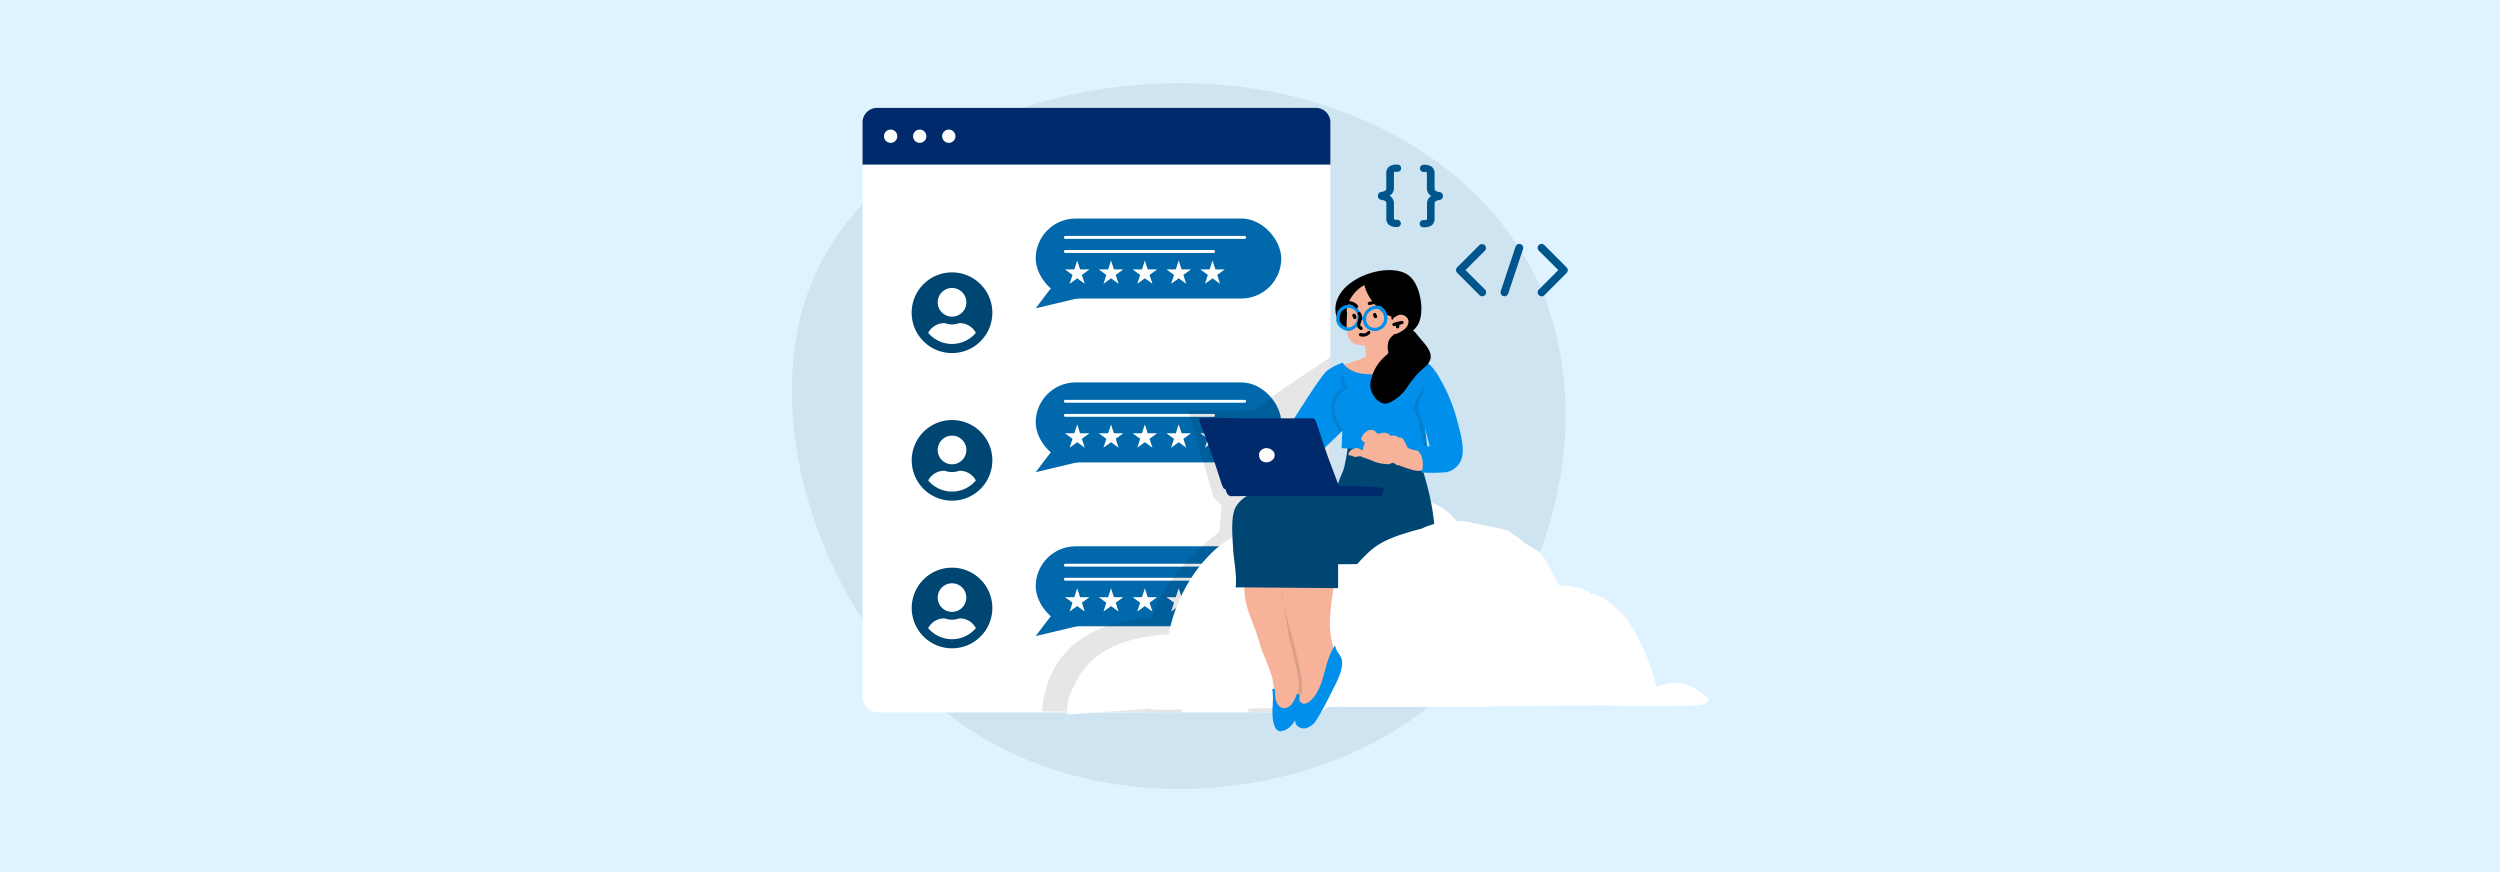 <svg xmlns="http://www.w3.org/2000/svg" viewBox="0 0 860 300"><defs><style>.a{fill:#def3ff;}.b{fill:#00122e;opacity:0.07;}.c{fill:#fff;}.d{fill:#002a6b;}.e{fill:#004673;}.f{fill:#0068ab;}.g{fill:none;stroke:#fff;stroke-linecap:round;stroke-miterlimit:10;}.h{opacity:0.1;}.i{fill:#f6b399;}.j{fill:#008feb;}.k{fill:#dba088;}.l,.m{fill:#00558c;}.m{fill-rule:evenodd;}</style></defs><rect class="a" width="860" height="300"/><path class="b" d="M532,104c16.56,45.06,1.46,106.68-41.4,139.8C448,277.12,377.81,282,330.8,249.11c-46.77-32.64-70.63-103-52.12-150.52,18.26-47.5,78.91-71.85,133.47-69.9S515.18,59.13,532,104Z"/><rect class="c" x="296.71" y="37.11" width="160.95" height="207.95" rx="5"/><path class="d" d="M301.71,37.11H452.66a5,5,0,0,1,5,5V56.62a0,0,0,0,1,0,0H296.71a0,0,0,0,1,0,0V42.11A5,5,0,0,1,301.71,37.11Z"/><circle class="c" cx="306.38" cy="46.86" r="2.29"/><circle class="c" cx="316.38" cy="46.86" r="2.29"/><circle class="c" cx="326.39" cy="46.86" r="2.29"/><path class="e" d="M327.5,93.7a13.88,13.88,0,1,0,13.87,13.88h0A13.89,13.89,0,0,0,327.5,93.7Zm0,5.37a4.93,4.93,0,1,1-4.93,4.93h0A4.93,4.93,0,0,1,327.5,99.07Zm0,19.25a10.76,10.76,0,0,1-8.2-3.82,6.24,6.24,0,0,1,5.51-3.34,1.34,1.34,0,0,1,.4.06,7.09,7.09,0,0,0,4.58,0,1.27,1.27,0,0,1,.39-.06,6.21,6.21,0,0,1,5.51,3.34,10.68,10.68,0,0,1-8.19,3.81Z"/><path class="e" d="M327.5,144.49a13.87,13.87,0,1,0,13.87,13.87h0a13.87,13.87,0,0,0-13.87-13.87Zm0,5.37a4.93,4.93,0,1,1-4.93,4.92h0A4.93,4.93,0,0,1,327.5,149.86Zm0,19.24a10.73,10.73,0,0,1-8.2-3.82,6.26,6.26,0,0,1,5.51-3.34,1.34,1.34,0,0,1,.4.06,6.92,6.92,0,0,0,4.58,0,1.27,1.27,0,0,1,.39-.06,6.23,6.23,0,0,1,5.51,3.34,10.69,10.69,0,0,1-8.19,3.82Z"/><path class="e" d="M327.5,195.28a13.87,13.87,0,1,0,13.87,13.87h0a13.87,13.87,0,0,0-13.87-13.87Zm0,5.37a4.92,4.92,0,1,1-4.93,4.92h0A4.93,4.93,0,0,1,327.5,200.65Zm0,19.24a10.73,10.73,0,0,1-8.2-3.82,6.24,6.24,0,0,1,5.51-3.34,1.34,1.34,0,0,1,.4.06,6.92,6.92,0,0,0,4.58,0,1.27,1.27,0,0,1,.39-.06,6.21,6.21,0,0,1,5.51,3.34,10.69,10.69,0,0,1-8.19,3.82Z"/><rect class="f" x="356.28" y="75.17" width="84.47" height="27.52" rx="13.76"/><path class="f" d="M362.43,98.06c-.66.66-6.15,8-6.15,8l16.79-4Z"/><line class="g" x1="366.48" y1="81.67" x2="428.16" y2="81.67"/><line class="g" x1="366.48" y1="86.51" x2="417.47" y2="86.51"/><polygon class="c" points="370.56 89.62 371.55 92.68 374.77 92.68 372.16 94.57 373.16 97.63 370.56 95.74 367.95 97.63 368.95 94.57 366.34 92.68 369.56 92.68 370.56 89.62"/><polygon class="c" points="382.19 89.62 383.19 92.68 386.41 92.68 383.8 94.57 384.8 97.63 382.19 95.74 379.59 97.63 380.58 94.57 377.98 92.68 381.2 92.68 382.19 89.62"/><polygon class="c" points="393.83 89.62 394.83 92.68 398.05 92.68 395.44 94.57 396.44 97.63 393.83 95.74 391.23 97.63 392.22 94.57 389.62 92.68 392.84 92.68 393.83 89.62"/><polygon class="c" points="405.47 89.62 406.47 92.68 409.68 92.68 407.08 94.57 408.07 97.63 405.47 95.74 402.87 97.63 403.86 94.57 401.26 92.68 404.48 92.68 405.47 89.62"/><polygon class="c" points="417.11 89.62 418.11 92.68 421.32 92.68 418.72 94.57 419.71 97.63 417.11 95.74 414.51 97.63 415.5 94.57 412.9 92.68 416.12 92.68 417.11 89.62"/><rect class="f" x="356.28" y="131.55" width="84.47" height="27.52" rx="13.76"/><path class="f" d="M362.43,154.43c-.66.67-6.15,8-6.15,8l16.79-4Z"/><line class="g" x1="366.48" y1="138.05" x2="428.16" y2="138.05"/><line class="g" x1="366.48" y1="142.89" x2="417.47" y2="142.89"/><polygon class="c" points="370.56 145.99 371.55 149.05 374.77 149.05 372.16 150.95 373.16 154.01 370.56 152.12 367.95 154.01 368.95 150.95 366.34 149.05 369.56 149.05 370.56 145.99"/><polygon class="c" points="382.19 145.99 383.19 149.05 386.41 149.05 383.8 150.95 384.8 154.01 382.19 152.12 379.59 154.01 380.58 150.95 377.98 149.05 381.2 149.05 382.19 145.99"/><polygon class="c" points="393.83 145.99 394.83 149.05 398.05 149.05 395.44 150.95 396.44 154.01 393.83 152.12 391.23 154.01 392.22 150.95 389.62 149.05 392.84 149.05 393.83 145.99"/><polygon class="c" points="405.47 145.99 406.47 149.05 409.68 149.05 407.08 150.95 408.07 154.01 405.47 152.12 402.87 154.01 403.86 150.95 401.26 149.05 404.48 149.05 405.47 145.99"/><polygon class="c" points="417.11 145.99 418.11 149.05 421.32 149.05 418.72 150.95 419.71 154.01 417.11 152.12 414.51 154.01 415.5 150.95 412.9 149.05 416.12 149.05 417.11 145.99"/><rect class="f" x="356.28" y="187.92" width="84.47" height="27.52" rx="13.76"/><path class="f" d="M362.43,210.81c-.66.66-6.15,8-6.15,8l16.79-4Z"/><line class="g" x1="366.48" y1="194.42" x2="428.16" y2="194.42"/><line class="g" x1="366.48" y1="199.26" x2="417.47" y2="199.26"/><polygon class="c" points="370.56 202.37 371.55 205.43 374.77 205.43 372.16 207.32 373.16 210.38 370.56 208.49 367.95 210.38 368.95 207.32 366.34 205.43 369.56 205.43 370.56 202.37"/><polygon class="c" points="382.19 202.37 383.19 205.43 386.41 205.43 383.8 207.32 384.8 210.38 382.19 208.49 379.59 210.38 380.58 207.32 377.98 205.43 381.2 205.43 382.19 202.37"/><polygon class="c" points="393.83 202.37 394.83 205.43 398.05 205.43 395.44 207.32 396.44 210.38 393.83 208.49 391.23 210.38 392.22 207.32 389.62 205.43 392.84 205.43 393.83 202.37"/><polygon class="c" points="405.47 202.37 406.47 205.43 409.68 205.43 407.08 207.32 408.07 210.38 405.47 208.49 402.87 210.38 403.86 207.32 401.26 205.43 404.48 205.43 405.47 202.37"/><polygon class="c" points="417.11 202.37 418.11 205.43 421.32 205.43 418.72 207.32 419.71 210.38 417.11 208.49 414.51 210.38 415.5 207.32 412.9 205.43 416.12 205.43 417.11 202.37"/><path class="h" d="M457.88,189.3l-.22-66.42s-22.39,14.63-26,18.2H408.75l8.72,30.06,2.75,2.78s-.36,4-.76,9.06h0s-18.61,13.6-23.27,29.75c0,0-35.24-1-37.74,32l48.05.33,12.61-39.29,10.51,39.29,24.44-.33-4.74-33.92Z"/><path class="c" d="M587.6,240.53c-.43,2.16-3,2.13-4.71,2.17q-14,.36-28.1.07h-.22a.64.64,0,0,1-.41-.17l-9.45.09-33.16.3a1.57,1.57,0,0,1-.51.19,16.37,16.37,0,0,1-2.8,0h-3l-40,0c-1.37,0-2.75,0-4.12-.06l-2.14.06q-11.2.3-22.41.46-5.55.09-11.1.13a66.14,66.14,0,0,1-10.34-.28,152.4,152.4,0,0,1-19.11.56.59.59,0,0,1-.51-.28l-27.61,2a.79.79,0,0,1-.77-1.1,15.89,15.89,0,0,1,2.78-9.27.75.75,0,0,1,.06-.39,22.84,22.84,0,0,1,4.29-6.39c7.18-7.57,17.74-9.83,27.77-10.39a55.2,55.2,0,0,1,5.53-15.6A51.2,51.2,0,0,1,417,190a37.4,37.4,0,0,1,13.27-8.25c10-3.63,20.83-3.28,31.25-1.78a9.32,9.32,0,0,0-6-1.34.77.77,0,0,1-.36-1.47q5.55-1.83,11.19-3.33c6.44-1.71,13.15-3.26,19.86-2.44,5.5.67,10.93,3,14.49,7.39a.79.79,0,0,1,.16.37,12,12,0,0,0,2.12.7,31.3,31.3,0,0,1,8.55,1.09c1.48.38,2.94.81,4.39,1.26a37.25,37.25,0,0,1,4.17,1.43,14.38,14.38,0,0,1,3.47,2.36,17.88,17.88,0,0,0,3.3,2.23,11.06,11.06,0,0,1,3.29,2.37,16.85,16.85,0,0,1,2.18,3.28c1.37,2.49,2.7,5,4,7.55.43,0,.87,0,1.31.09a11.85,11.85,0,0,1,4.26.52,10.46,10.46,0,0,1,5.44,2.19l.57.12a11.66,11.66,0,0,1,4.19,1.76,38.41,38.41,0,0,1,3.48,2.77,31,31,0,0,1,3.25,3.13,23.41,23.41,0,0,1,2.61,3.79c.81,1.42,1.61,2.84,2.37,4.27a63.56,63.56,0,0,1,6,16.4A13.62,13.62,0,0,1,585,238.2a13,13,0,0,1,2.34,1.64A.76.76,0,0,1,587.6,240.53Z"/><path d="M484.68,108.43a3.42,3.42,0,0,0-3.45-.91,5.54,5.54,0,0,0-2,1,3,3,0,0,0-1.3,1.74c-.11.72,1,1,1.11.26.09-.57.73-1,1.18-1.32a3.76,3.76,0,0,1,1.73-.7,2,2,0,0,1,2.33,1.71,3.38,3.38,0,0,1-1.46,3,4.57,4.57,0,0,1-3.63,1c-.52-.1-1,.58-.53,1a3.19,3.19,0,0,1,.44.46.6.6,0,0,0,1.08-.24,5.85,5.85,0,0,0,5.08-3.7A3.49,3.49,0,0,0,484.68,108.43Z"/><path d="M463.26,113.27c-2.1-.56-6.68-6.63-1.53-13.19s18.48-9.64,23.47-4.81c3.77,3.65,5.05,13.07,2.22,16.93a10.53,10.53,0,0,1-6.71,4.29Z"/><path class="i" d="M486.58,126.36a11.68,11.68,0,0,1-5.83,3.54,24,24,0,0,1-7.75.41c-1.4-.06-2.79-.12-4.18-.22a19.93,19.93,0,0,1-3.36-.43,6.29,6.29,0,0,1-2.71-1.34c-.7-.65-1.44-1.78-.64-2.66a3.12,3.12,0,0,1,1.53-.67c.58-.16,1.15-.34,1.72-.53a40.81,40.81,0,0,0,3.85-1.49l.49-.22a1.69,1.69,0,0,0,.27-.13,5.47,5.47,0,0,0-.12-1l-.2-2a6.78,6.78,0,0,0-.07-.81c-.1-.1-.69,0-.86,0a12.24,12.24,0,0,1-1.9-.27,3.85,3.85,0,0,1-2.66-2,7.8,7.8,0,0,1-.9-3.32,32.11,32.11,0,0,1,.06-3.67c0-.59.05-1.19.07-1.79a8.26,8.26,0,0,1,.86-5.9,8.39,8.39,0,0,1,5.38-4c.43-.11.76.44.58.79a10.24,10.24,0,0,0,5.91,4,.58.58,0,0,1,.48.5,10.38,10.38,0,0,0,.36,2.54,3.78,3.78,0,0,0,.53,1.11,10.88,10.88,0,0,1,.85,1,3.3,3.3,0,0,1,.27,1.25c0,.22.06.45.11.67a3.84,3.84,0,0,1,.13.43c0-.06.11-.12.14-.17s.22-.32.34-.46a3.81,3.81,0,0,1,.83-.72,2.9,2.9,0,0,1,3.93.56c1,1.39.11,3.11-1.1,4a11.42,11.42,0,0,1-3.3,1.73c.22,1.49,1,2.64,1.21,4.13l.18,1.21c0,.22.06.43.1.65a1.38,1.38,0,0,0,.07.5c.13.21.48.34.69.45s.59.3.89.44a10.53,10.53,0,0,0,2.06.66,13.52,13.52,0,0,1,1.8.3C488.07,123.91,487.19,125.59,486.58,126.36Z"/><path d="M471.27,114a.58.58,0,0,0-.8,0,2.13,2.13,0,0,1-.26.26l-.22.16-.15.09-.43.16-.18,0a2.62,2.62,0,0,1-.43,0h-.17a3,3,0,0,1-.47-.11.57.57,0,1,0-.26,1.11,3.27,3.27,0,0,0,3.39-.94A.59.59,0,0,0,471.27,114Z"/><path d="M489.64,124.39a.58.58,0,0,1-.75.29l-6.68-2-1.09-.33c-.15-.43-.28-.87-.41-1.3l1.31.39,7.33,2.21A.57.57,0,0,1,489.64,124.39Z"/><path class="i" d="M459.13,198.83c-.58,6.21-2.14,12.43-1.5,18.7a37.07,37.07,0,0,0,.88,4.56,6.74,6.74,0,0,1-.52,4.26,25.3,25.3,0,0,0-1.52,4.05,30.83,30.83,0,0,1-1.25,4.21,24.16,24.16,0,0,1-2,3.82,16.34,16.34,0,0,1-2.62,3.29,3.31,3.31,0,0,1-3.56.89,2.94,2.94,0,0,1-.68-.47,5.86,5.86,0,0,1-1.26,1.37,5.69,5.69,0,0,1-3.3,1.22,3.12,3.12,0,0,1-1.91-.43,2.41,2.41,0,0,1-.79-1.76c-.47-3.06-.92-6.12-1.38-9.19q-1-3.19-2.26-6.31a1.16,1.16,0,0,1,0-.18c-.38-.74-.75-1.49-1.06-2.26a29.85,29.85,0,0,1-1.12-3.43c-.64-2.25-1.43-4.42-2.27-6.6-1.57-4.07-3.15-8.27-2.93-12.69a.67.67,0,0,1-.06-1c.47-.49,1-1,1.48-1.41,4.29-3.68,10.05-5.14,15.58-5.49a85.6,85.6,0,0,1,9.61.07c1.33.06,2.82.06,3.77,1.15A4.75,4.75,0,0,1,459.13,198.83Z"/><path class="e" d="M493.17,178.45l.18,1.76a11.47,11.47,0,0,1-6.11,11.6c-4.09,2.23-8.85,2.22-13.39,2.23l-13.54.05v1.84c0,1.75,0,3.5,0,5.26,0,.37,0,.75,0,1.13l-19.51-.16-12.6-.1-3.13,0c0-.38.07-.76.09-1.13.21-4.24-.82-8.46-1-12.69-.18-3.68-.93-11,1.13-14.16s5.38-4.65,8.86-5.4c3.93-.85,8-.84,12-1.05l14.05-.71c.4-2.28,1.95-4.55,2.35-6.83a72.22,72.22,0,0,0,1.31-8.27c.05-.74,0-.56,0,.17l0,.33c7.12.11,14.24-1.41,21.33-.3-.31-1.07-.62-2.14-.94-3.2-.22-.7.85-1.11,1.06-.41C488.24,158.25,492,168.2,493.17,178.45Z"/><path class="c" d="M507.48,196c-2.56,4.3-7.47,6.37-12.11,7.61a80.47,80.47,0,0,1-9,1.81,24.8,24.8,0,0,1-4.64.32,19.45,19.45,0,0,1-4.35-.7c-1.44-.38-2.85-.87-4.24-1.39a29.1,29.1,0,0,1-3.83-1.58c-1.93-1.05-3.77-3-3.63-5.31a.71.71,0,0,1-.21-1.11,67.9,67.9,0,0,1,5.26-5.6,24.65,24.65,0,0,1,5.5-3.83,44.44,44.44,0,0,1,6.51-2.56c2.1-.69,4.22-1.28,6.36-1.82a16.12,16.12,0,0,1,2.18-.92,27.77,27.77,0,0,1,8.06-1.67,27.14,27.14,0,0,1,4.23.09c1.2.11,2.69.17,3.66,1s3.06.27,4.27.59c2,.53,8.49,1.29,8.56,2.69C520.23,186.28,508.87,193.66,507.48,196Z"/><path d="M482.79,110.79a.58.58,0,0,0-.7-.38,22.49,22.49,0,0,0-2.69.67.57.57,0,0,0,.32,1.1,22.53,22.53,0,0,1,2.69-.68A.56.56,0,0,0,482.79,110.79Z"/><path d="M481.37,111.17a.44.44,0,0,0-.12-.19.62.62,0,0,0-.41-.16.6.6,0,0,0-.4.18l-.09.12a.73.73,0,0,0-.07.29l-.07,1a.41.41,0,0,0,.05.21.36.36,0,0,0,.12.18.57.57,0,0,0,.41.16.59.59,0,0,0,.4-.17l.09-.13a.57.57,0,0,0,.07-.29l.07-1A.36.36,0,0,0,481.37,111.17Z"/><path d="M482.21,122.67l-1.09-.33c-.15-.43-.28-.87-.41-1.3-.54-1.82-1-3.65-1.35-5.51-.14-.72,1-.84,1.13-.12a54.15,54.15,0,0,0,1.53,6c.08.26.16.51.25.76A.53.53,0,0,1,482.21,122.67Z"/><path class="j" d="M490.06,145.73l1.14,9.79-29.69-1.34.21-5.14c0-.13,0-.27,0-.4l0-.42-1.23,1.22c-3.36,3.31-12.51,12.19-13.91,12-1.73-.19-10.76-3.84-6.73-9.4s14.13-22.66,16.77-24.58a19.18,19.18,0,0,1,5.31-2.7s1.83,4,9.56,4,15.41-6,15.41-6,4.91.42,8.36,7.61Z"/><path class="j" d="M494,128.08A58.73,58.73,0,0,1,500.81,143c2.16,7.88,4.13,14.57-.19,17.89-3.16,2.43-7.2-.38-8.45-5.82s-4.37-16.43-4.51-16.43S494,128.08,494,128.08Z"/><path class="d" d="M475.91,168c-.28-.55-10.24-.73-15.4-.84-.55-1.86-2.34-6.07-4.6-12.55-3.13-9-3.19-10.83-4.31-10.71H434.19l-5.66,0s-15.34-.32-15.88,0,1.5,4.69,4.63,13.65,3.19,10.83,4.32,10.71a7.55,7.55,0,0,0,.23.91c.54,1.33,1.28,1.57,2,1.51s34.49,0,46.68,0h4.3C475.48,170.7,476.28,168.72,475.91,168Z"/><path class="c" d="M438.13,157.75a3,3,0,0,1-4,.88,2.49,2.49,0,0,1-1-2,2.21,2.21,0,0,1,.18-1.1,2.71,2.71,0,0,1,3.19-1.25,2.79,2.79,0,0,1,1.61,1.14A2,2,0,0,1,438.13,157.75Z"/><path d="M491.55,124.63a5.86,5.86,0,0,1-1.6,1.81c-.76.65-1.49,1.33-2.19,2.05a35,35,0,0,0-3.7,4.73,14.47,14.47,0,0,1-3.63,3.81c-1.28.91-3,2.1-4.64,1.74a5.76,5.76,0,0,1-3.4-3,6.59,6.59,0,0,1-.95-2.48,7.73,7.73,0,0,1,.23-2.83,15.52,15.52,0,0,1,5.12-8.21,2.7,2.7,0,0,0,.72-.75c.16-.34,0-.75-.07-1.1a6.54,6.54,0,0,1,0-2.07,4.4,4.4,0,0,1,2.22-3.24.43.43,0,0,1,.49,0,20,20,0,0,1,4.69-1.48,2.18,2.18,0,0,1,2,.75c.58.64,1.1,1.34,1.66,2C490.33,118.56,493.53,121.63,491.55,124.63Z"/><path d="M482.74,106.1l-.1-.11c-1.75-1.88-3.56-3.69-5.42-5.47-.93-.9-1.88-1.79-2.83-2.68-.76-.72-1.54-1.63-2.65-1.67a.56.56,0,0,0-.51-.09A13.15,13.15,0,0,0,461.9,108c0,.72,1.11.91,1.13.17a12.09,12.09,0,0,1,6.31-10.1,16.13,16.13,0,0,0,3.56,6.61c1.73,2,4.76,5,7.63,4a.52.52,0,0,0,.31-.29,4,4,0,0,0,1.41-1,.62.62,0,0,0,.51-.66A.44.44,0,0,0,482.74,106.1Z"/><path class="j" d="M477.28,109.13c-.09-1.82-1.35-3.79-3.29-4a4.92,4.92,0,0,0-3.24,1A3.54,3.54,0,0,0,469.3,108a.58.58,0,0,0-.16.21,3.56,3.56,0,0,0-.25.76,3,3,0,0,0-.73-.09,4.4,4.4,0,0,0-.71-2.19,4.22,4.22,0,0,0-7.71,2.43.63.63,0,0,0-.07.22c-.29,1.85,1.26,3.65,2.93,4.24a3.42,3.42,0,0,0,2.61-.08,5.81,5.81,0,0,0,2.14-1.89,4.61,4.61,0,0,0,.7-1.59h.34l.27,0,.15.06a4.31,4.31,0,0,0,1.21,2.65,4.22,4.22,0,0,0,4.78.72A4.47,4.47,0,0,0,477.28,109.13Zm-13.76,3.48c-1.38-.2-3-1.65-2.72-3.14a1.83,1.83,0,0,0,.07-.44,3.09,3.09,0,0,1,5.32-2.13C468,108.82,466.36,113,463.52,112.61Zm11-.29a3.19,3.19,0,0,1-3.45-.1,3.31,3.31,0,0,1,.26-5.17,4.15,4.15,0,0,1,2.19-.8c1.46,0,2.4,1.39,2.56,2.71A3.34,3.34,0,0,1,474.56,112.32Z"/><path d="M468.52,112.45c-.23-.15-.57-.37-.59-.64a1.84,1.84,0,0,1,.17-.65c.08-.25.17-.5.24-.75a3.22,3.22,0,0,0-.23-2.79.57.57,0,0,0-1,.59c.57.8.14,1.81-.13,2.64a2,2,0,0,0-.05,1.61,2.77,2.77,0,0,0,1,1,.57.57,0,1,0,.55-1Z"/><path d="M473.73,108.7l-.18-.39a1.46,1.46,0,0,0-.19-.42.46.46,0,0,0-.17-.14.4.4,0,0,0-.21-.09h-.15a.48.48,0,0,0-.2.07.36.36,0,0,0-.12.08.49.49,0,0,0-.14.18.61.61,0,0,0,0,.44c.15.55.18.62.23.68a.33.33,0,0,0,.16.15.56.56,0,0,0,.21.16.44.44,0,0,0,.22,0,.41.41,0,0,0,.22,0,.57.57,0,0,0,.31-.3A.56.56,0,0,0,473.73,108.7Z"/><path d="M466.62,109l-.23-.66a.36.36,0,0,0-.12-.18.43.43,0,0,0-.17-.12.38.38,0,0,0-.13-.09.42.42,0,0,0-.22,0,.52.52,0,0,0-.21,0,.56.56,0,0,0-.32.3.54.54,0,0,0,0,.43,5.35,5.35,0,0,0,.34.73l.07.14a.35.35,0,0,0,.17.15.39.39,0,0,0,.21.08h.15a.48.48,0,0,0,.2-.07.27.27,0,0,0,.12-.09.46.46,0,0,0,.13-.18c0-.05,0-.1,0-.15A.72.72,0,0,0,466.62,109Z"/><path d="M476.34,104.44c-1.46-1.47-3.68-1-5.46-.58a.58.58,0,0,0-.33.74.59.59,0,0,0,.74.32c1.41-.36,3.18-.76,4.33.4a.57.57,0,0,0,.8-.07A.59.59,0,0,0,476.34,104.44Z"/><path d="M467.12,105.11a3.88,3.88,0,0,0-3.77-1.43.57.57,0,0,0,.13,1.13,3,3,0,0,1,.42-.06h.21a3.78,3.78,0,0,1,.55.07,4,4,0,0,1,.68.26l.16.08s.1.07.12.09a2.88,2.88,0,0,1,.34.27l.23.26a.58.58,0,0,0,.8.13A.58.58,0,0,0,467.12,105.11Z"/><path d="M479.49,118.58c-.74,0-.61,1.13.12,1.13S480.21,118.58,479.49,118.58Z"/><path class="j" d="M461.62,229.21a14.83,14.83,0,0,1-.68,2.7,44.07,44.07,0,0,1-2.4,5.23c-1.74,3.48-3.48,7-5.56,10.3a6.22,6.22,0,0,1-3.51,3,3.32,3.32,0,0,1-3.65-1.27.56.56,0,0,1-.08-.3,3.1,3.1,0,0,1-.21-1.13,9,9,0,0,1-2.07,2.53,5.63,5.63,0,0,1-2.69,1.26c-1.14.16-1.81-.59-2.22-1.56-1.57-3.7-.35-7.89-.76-11.75,0-.32-.08-.65-.13-1,.28-.38,1-.33,1,.24a12,12,0,0,0,.32,3.64l.12.33a3.33,3.33,0,0,0,2.15,2.13,3.25,3.25,0,0,0,3-1.23,10.87,10.87,0,0,0,1.74-3.3.5.5,0,0,1,.46-.34.62.62,0,0,1,.62.66c-.06.66-.09,1.32-.09,2a.61.61,0,0,1,.3,0,.58.58,0,0,1,.32.28c.42.8,1.68.38,2.28.07a7,7,0,0,0,2.08-1.91c2.27-2.82,3.1-6.51,4.05-9.92a32.74,32.74,0,0,1,2.42-6.59c.24-.45.51-.89.79-1.32a9.6,9.6,0,0,0,.94,2.38,9.15,9.15,0,0,1,1.35,2.24A7.16,7.16,0,0,1,461.62,229.21Z"/><path class="k" d="M447.68,238.84a13.62,13.62,0,0,0,.18-2.55,22.26,22.26,0,0,0-.45-4.89c-1.24-6.59-3.24-13-4.79-19.48-.85-3.59-1.66-6.07-1.84-9.76l2.71,17.54c.85,3.16,1.64,6.35,2.33,9.56a45.17,45.17,0,0,1,.84,4.81,23.41,23.41,0,0,1-.12,4.66"/><path class="i" d="M494.28,159.86c-.13.72-.32,1.8-1,2.19a4,4,0,0,1-2.65,0,16.09,16.09,0,0,0-2.95-.09c-1.77,0-5.17-1.48-6.86-2-.62.29-1.06-1.08-2.12-.63-1.34.58-1.42.34-2.88.22a12.09,12.09,0,0,1-4-1.17c-1.42-.62-2.15-.66-3.55-1.33-.7-.33-1.94.39-2.61,0s-2-.29-1.81-.9c.32-1.24,1.35-1.64,2.44-2,.84-.25,1.69.59,2.55.56a9.09,9.09,0,0,1,.68-2.5,1.92,1.92,0,0,1-1.24-1.16.48.48,0,0,1,.17-.63,3.84,3.84,0,0,1,1.39-1.79,2.52,2.52,0,0,1,2.93-.46c.36.23.59.6.92.85s.89.05,1.29,0a3.41,3.41,0,0,1,2.84.35,5.68,5.68,0,0,1,.47.51.76.76,0,0,0,.46,0,3.23,3.23,0,0,1,1.24,0,1.85,1.85,0,0,1,.63.27c.09.07.16.15.24.22s.09.09.31.11a2.45,2.45,0,0,1,1.27.29c.47.3,1.58,2.93,1.91,3.36a13.32,13.32,0,0,0,5.64,1,13.53,13.53,0,0,1,3.05,0c1,.15,1.12,1.1,1.27,1.92A8.23,8.23,0,0,1,494.28,159.86Z"/><path class="j" d="M496.68,162.51a58,58,0,0,1-7.82,0s.86-1.05.48-4.17a5.42,5.42,0,0,0-1.33-3,3.92,3.92,0,0,0-1.27-.94l1.37-.23a54.39,54.39,0,0,0,6.14-1.32,7.48,7.48,0,0,1,2.4-.36c2.11,0,4.73.5,5.51,2.41A5.91,5.91,0,0,1,496.68,162.51Z"/><path class="h" d="M463.11,134.1c-2.88,1-4.17,4.12-4,7a12.3,12.3,0,0,0,1.32,4.55c.35.69.64,1.15,1,1.83a2.22,2.22,0,0,1,.24.78l-1.19,1.18a3,3,0,0,0,.16-1,3.12,3.12,0,0,0-.57-1,19.91,19.91,0,0,1-1.12-2.21,12.05,12.05,0,0,1-1-4.91,7.74,7.74,0,0,1,4.2-7c-.35-1.06-.66-2.13-.91-3.22-.16-.72,1-.84,1.13-.13a34.52,34.52,0,0,0,1,3.47A.59.59,0,0,1,463.11,134.1Z"/><path class="h" d="M491,153.45a38.22,38.22,0,0,0-2.41-10.21,18.62,18.62,0,0,1-.93-2.38,4.56,4.56,0,0,1,.36-2.32,13.24,13.24,0,0,1,2.1-3.94c.45-.57-.43-1.3-.88-.72a14,14,0,0,0-2.26,4.2,7.87,7.87,0,0,0-.52,2.39,7.32,7.32,0,0,0,.78,2.48c1.41,3.5,1.18,6.64,2.6,10.14C490.08,153.77,491.06,154.18,491,153.45Z"/><path class="l" d="M530.3,101.92a1.32,1.32,0,0,1-.95-.4,1.33,1.33,0,0,1,0-1.9l6.71-6.71-6.71-6.7a1.35,1.35,0,0,1,1.91-1.91L538.92,92a1.35,1.35,0,0,1,0,1.9l-7.66,7.66a1.34,1.34,0,0,1-1,.4Z"/><path class="l" d="M509.88,101.92a1.32,1.32,0,0,1-.95-.4l-7.66-7.66a1.35,1.35,0,0,1,0-1.9l7.66-7.66a1.35,1.35,0,0,1,1.91,1.9l-6.71,6.71,6.71,6.7a1.36,1.36,0,0,1,0,1.91,1.34,1.34,0,0,1-1,.4Z"/><path class="l" d="M517.54,101.92a1.29,1.29,0,0,1-.43-.07,1.36,1.36,0,0,1-.85-1.71l5.11-15.31a1.34,1.34,0,1,1,2.55.85L518.82,101a1.36,1.36,0,0,1-1.28.92Z"/><path class="m" d="M492.32,67.38a3,3,0,0,1-1.47-2.69V59.62a.59.59,0,0,0-.13-.39.38.38,0,0,0-.17-.07,3.28,3.28,0,0,0-.6,0h-.35a1.25,1.25,0,0,1,0-2.49h.28a4.46,4.46,0,0,1,2.62.68,2.88,2.88,0,0,1,1,2.51v4.81a2,2,0,0,0,.09.65.89.89,0,0,0,.39.38,3.43,3.43,0,0,0,1.25.38,1.3,1.3,0,0,1,1.14,1.35,1.38,1.38,0,0,1-.29.89,1.39,1.39,0,0,1-.85.47,3.49,3.49,0,0,0-1.26.38.86.86,0,0,0-.38.38,2,2,0,0,0-.09.65V75a2.89,2.89,0,0,1-1,2.51,4.46,4.46,0,0,1-2.62.68h-.28a1.23,1.23,0,0,1-.87-.37h0a1.23,1.23,0,0,1-.37-.88,1.26,1.26,0,0,1,1.24-1.24H490a2.52,2.52,0,0,0,.6-.06.47.47,0,0,0,.17-.06.6.6,0,0,0,.13-.4V70.08a3,3,0,0,1,1.47-2.7Z"/><path class="m" d="M477.9,77.47a2.89,2.89,0,0,1-1-2.51V70.15a2,2,0,0,0-.09-.65.84.84,0,0,0-.39-.38,3.49,3.49,0,0,0-1.25-.38A1.3,1.3,0,0,1,474,67.38a1.3,1.3,0,0,1,.3-.88,1.32,1.32,0,0,1,.85-.47,3.49,3.49,0,0,0,1.25-.38.89.89,0,0,0,.39-.38,2,2,0,0,0,.09-.65V59.8a2.87,2.87,0,0,1,1-2.5,4.44,4.44,0,0,1,2.62-.68h.27A1.26,1.26,0,0,1,482,57.86a1.23,1.23,0,0,1-.37.88,1.19,1.19,0,0,1-.88.37h-.34a3.2,3.2,0,0,0-.6,0c-.08,0-.14,0-.17.07a.59.59,0,0,0-.13.39v5.07a3,3,0,0,1-1.47,2.69,3,3,0,0,1,1.47,2.7v5.06a.56.56,0,0,0,.13.39s.09,0,.17.07a2.47,2.47,0,0,0,.6.06h.34a1.25,1.25,0,0,1,0,2.49h-.27a4.44,4.44,0,0,1-2.62-.68Z"/></svg>